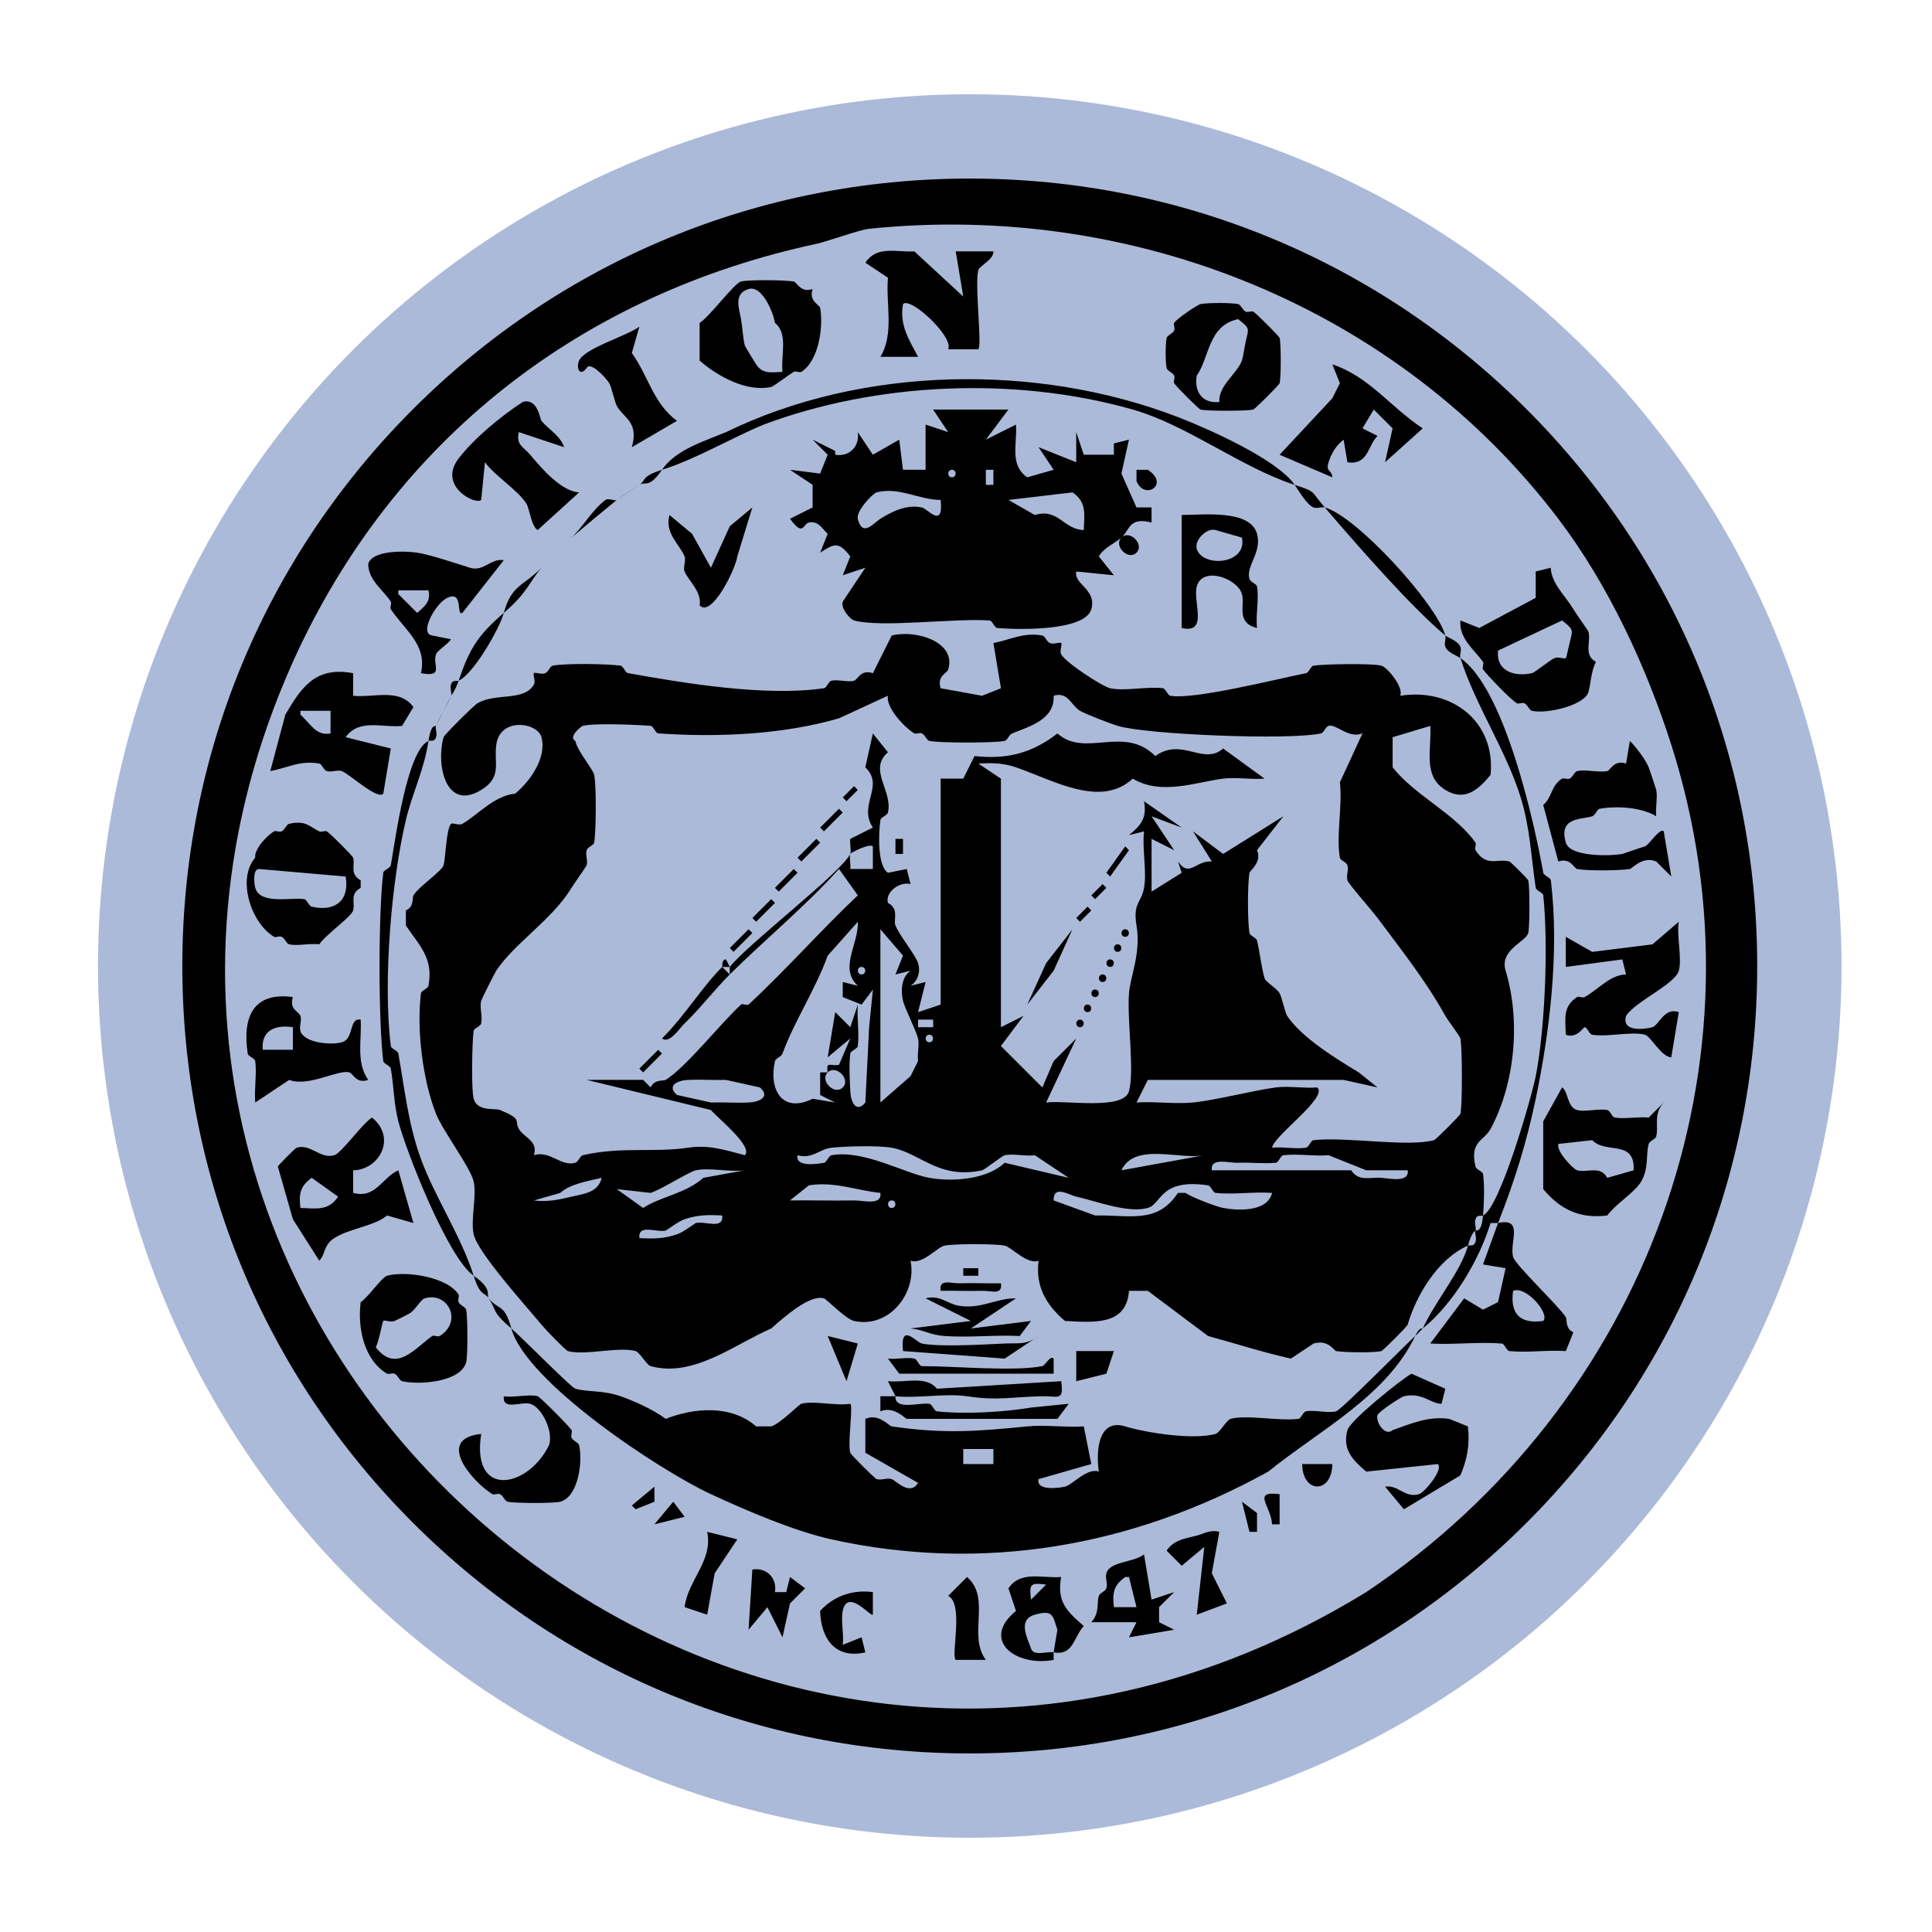 <?xml version="1.0" encoding="UTF-8"?>
<svg id="Layer_1" data-name="Layer 1" xmlns="http://www.w3.org/2000/svg" viewBox="0 0 160 160">
  <defs>
    <style>
      .cls-1 {
        fill: #abbad8;
      }
    </style>
  </defs>
  <circle class="cls-1" cx="80.312" cy="80" r="72.195"/>
  <path d="M80.312,145.212c-17.419,0-33.795-6.783-46.112-19.1-12.317-12.317-19.1-28.693-19.1-46.112s6.783-33.795,19.1-46.112c12.317-12.317,28.693-19.1,46.112-19.1s33.795,6.783,46.112,19.1c12.317,12.317,19.1,28.693,19.1,46.112s-6.783,33.795-19.1,46.112c-12.317,12.317-28.693,19.1-46.112,19.1ZM123.955,123.643c11.657-11.657,18.077-27.157,18.077-43.643s-6.42-31.985-18.078-43.643c-11.657-11.658-27.157-18.078-43.643-18.078s-31.985,6.42-43.643,18.078c-11.658,11.658-18.078,27.157-18.078,43.643s6.42,31.985,18.078,43.643c11.657,11.658,27.157,18.078,43.643,18.078s31.985-6.42,43.643-18.078Z"/>
  <g>
    <path d="M71.352,17.698c48.954-6.044,84.845,42.439,66.433,86.394-5.29,12.58-12.629,21.1-24.016,28.382C60.58,166.492-2.064,110.374,23.009,54.19c7.345-16.565,21.717-28.922,38.986-33.996,2.623-.771,6.742-2.172,9.357-2.495ZM71.976,18.946c-.806.083-3.431,1.047-4.367,1.248-19.289,4.142-34.962,16.023-43.353,34.62C-.325,109.675,60.583,164.091,113.145,131.851c23.335-15.635,33.615-44.017,25.263-70.176-2.03-6.358-5.178-13.211-9.357-18.713-13.243-17.44-35.119-26.282-57.076-24.016Z"/>
    <path d="M46.089,45.769c.211-.211.393-.404.624-.624-.203.202-.419.419-.624.624Z"/>
    <path d="M44.841,47.016c.212-.22.429-.423.624-.624-.197.199-.577.568-.624.624Z"/>
    <path d="M60.436,80.077h-.624c.029-.028-.084-.624.312-.624l.312.624Z"/>
    <path d="M60.436,80.7c-1.279,1.264-2.409,2.78-3.743,4.055-.43.411-1.25,1.725-1.871,1.248,1.852-1.828,3.361-4.323,4.99-5.926l.624.624Z"/>
    <path d="M107.219,40.154c-4.416-1.428-8.912-4.959-13.411-6.238-9.807-2.788-21.297-2.23-30.565,1.248-2.674,1.101-5.548,2.834-8.421,3.743,1.14-1.659,3.393-2.325,5.302-3.119,11.277-5.505,25.799-5.726,37.427-1.248,2.543.979,8.23,3.514,9.669,5.614Z"/>
    <path d="M40.474,107.523c-.376-.577-.686-.098-1.248-1.871,1.608,1.106,1.025,1.591,1.248,1.871Z"/>
    <path d="M41.722,50.759c.647-2.366,1.657-2.228,3.119-3.743-1.071,1.275-1.109,2.006-3.119,3.743Z"/>
    <path d="M39.227,105.652c-2.11-1.452-5.584-10.264-6.238-12.788-.386-1.489-.368-2.925-.624-4.367-.043-.239-.596-.395-.624-.624-.412-3.334-.412-12.261,0-15.595.028-.229.581-.385.624-.624.37-2.086,1.344-9.511,3.119-10.292-.364,2.423-1.347,4.34-1.871,6.55-1.163,4.904-1.923,13.24-1.248,18.713.028.229.581.385.624.624.551,3.104.816,5.833,1.871,8.733,1.126,3.093,3.33,6.392,4.367,9.669Z"/>
    <path d="M54.822,38.907c-1.109,1.613-1.36.911-1.871,1.248.589-.388.098-.687,1.871-1.248Z"/>
    <path d="M35.484,61.363c.228-1.515.591-1.173.624-1.248-.093.2.123.612,0,.936-.118.426-.456.238-.624.312Z"/>
    <path d="M36.108,60.115c.29-.667.477-.948.624-1.248-.211.431-.509,1.002-.624,1.248Z"/>
    <path d="M36.732,58.868c.21-.43.512-1.006.624-1.248-.29.667-.476.947-.624,1.248Z"/>
    <path d="M52.95,40.154c-.389.256-1.774,1.169-1.871,1.248.79-.571,1.202-.807,1.871-1.248Z"/>
    <path d="M109.715,42.026c-.268-.073-.645.116-.936,0-.542-.216-1.199-1.346-1.56-1.871,1.804.583,1.309.489,2.495,1.871Z"/>
    <path d="M37.356,57.62c.093-.2-.121-.61,0-.936.118-.426.456-.238.624-.312-.322.933-.591,1.172-.624,1.248Z"/>
    <path d="M37.979,56.373c.922-2.67,1.567-3.733,3.743-5.614-.372,1.36-2.534,5.084-3.743,5.614Z"/>
    <path d="M51.079,41.402c-1.147.931-2.832,2.338-3.743,3.119.94-.88,1.687-2.275,2.807-3.119.238-.18.775.116.936,0Z"/>
    <path d="M117.2,110.642c.391-.826.605-.584.624-.624-.034.028-.341.365-.624.624Z"/>
    <path d="M119.695,52.63c-2.844-2.365-7.295-7.475-9.98-10.604,2.644.724,9.274,8.02,9.98,10.604Z"/>
    <path d="M42.346,110.018c.935.803,4.951,4.894,5.302,4.99,1.08.297,2.25.105,3.743.624,1.112.387,2.651,1.071,3.743,1.871,2.288-.903,5.394-1.206,7.485.624h1.248c.741-.216,2.294-1.816,2.495-1.871,1.032-.283,2.864.196,4.055,0,.251.251-.234,3.205,0,4.055.041.149,2.035,2.141,2.183,2.183.396.114.891-.126,1.248,0,.367.13,1.5,1.425,2.183.312l-4.367-2.495v-2.807c1.092-.489,1.98.594,2.183.624,4.327.636,7.102.408,11.228,0,1.501-.148,3.154.104,4.678,0l.624,3.119-4.367,1.248c-.219,1.003,1.705.735,2.183.624.606-.14,1.842-1.596,2.807-1.248-.253-1.77-.028-4.415,2.183-3.743,1.698.516,5.59,1.146,7.485.624.343-.094.905-1.153,1.248-1.248,1.323-.365,3.982.202,5.614,0,.228-.028.384-.58.624-.624.759-.138,1.835.182,2.495,0,.436-.12,5.53-5.303,6.55-6.238-2.362,4.98-7.966,7.83-12.164,11.228-11.249,6.224-23.654,8.38-36.179,5.614-3.067-.677-7.045-2.382-9.98-3.743-4.22-1.956-15.312-9.273-16.53-13.723ZM82.268,119.999h-2.495v1.248h2.495v-1.248Z"/>
    <path d="M42.346,110.018c-1.661-1.426-1.151-1.39-1.871-2.495.813,1.022,1.293.38,1.871,2.495Z"/>
    <path d="M46.712,45.145c.198-.188.391-.405.624-.624-.076.065-.421.423-.624.624Z"/>
    <path d="M124.061,101.285c2.172-.471.922,1.623,1.248,2.807.187.68,3.76,4.04,4.367,4.99.109.171-.064.963.624,1.248l-.624,1.56c-1.524-.104-3.177.149-4.678,0-.227-.022-.401-.606-.624-.624-1.943-.157-3.978.111-5.926,0l2.807-3.743,1.56.936,1.248-.624.624-2.807-1.871-.312,1.248-3.431h-.624c-.934,3.072-3.1,6.709-5.614,8.733,1.041-2.264,3.174-4.758,3.743-6.862.167-.074.505.115.624-.312.12-.326-.092-.735,0-.936.034-.074.488.305.624-1.248,1.402-.617,4.032-9.839,4.367-11.54.759-3.86,1.057-10.775.624-14.971-.023-.226-.588-.389-.624-.624-.403-2.676-.46-4.925-1.248-7.485-1.187-3.858-3.767-7.673-4.99-11.54,3.664,2.521,6.13,13.661,6.862,17.778.043.239.596.395.624.624.739,5.985-.138,12.791-1.248,18.09-.762,3.642-1.736,6.761-3.119,10.292ZM127.804,109.394c.579-.579-1.414-2.934-2.495-2.495-.272,1.911.585,2.767,2.495,2.495Z"/>
    <path d="M120.943,54.502c-.326-.224-1.056-.453-1.248-.936-.116-.291.073-.667,0-.936.235.196,1.046.43,1.248.936.119.298-.08.683,0,.936Z"/>
    <path d="M45.465,46.392c.215-.221.414-.414.624-.624-.205.205-.422.42-.624.624Z"/>
    <path d="M121.566,103.157c-2.572,1.134-4.336,4.269-4.99,6.55-.043.148-2.034,2.142-2.183,2.183-.538.148-3.09.116-3.743,0-.179-.032-.637-.984-1.871-.624l-1.871,1.248c-2.245-.501-4.558-1.241-6.862-1.871l-4.99-3.743h-1.56c-.202,2.869-2.844,2.626-5.302,2.495-1.571-1.331-2.457-2.894-2.183-4.99-.955.354-2.226-1.122-2.807-1.248-.739-.16-4.252-.16-4.99,0-.581.126-1.852,1.602-2.807,1.248.546,2.671-1.774,5.635-4.678,4.99-.697-.155-2.275-1.809-2.495-1.871-1.196-.342-3.339,1.597-4.367,2.495-3.04,1.318-6.447,4.092-9.98,3.119-.343-.094-.905-1.153-1.248-1.248-1.418-.391-4.196.391-5.614,0-.166-.046-1.865-1.794-2.183-2.183-1.223-1.497-5.275-5.952-5.614-7.485-.272-1.23.269-3.129,0-4.367-.249-1.15-2.557-4.195-3.119-5.614-1.093-2.759-1.622-6.945-1.248-9.98.028-.228.58-.384.624-.624.414-2.266-.681-3.237-1.871-4.99v-1.248c.703-.315.512-1.06.624-1.248.429-.72,2.361-2.008,2.495-2.495.178-.647.224-3.031.624-3.431.117-.117.641.164.936,0,1.191-.663,2.605-2.333,4.367-2.495,1.229-1.022,2.632-2.959,2.183-4.678-.319-1.222-3.428-1.695-3.743.624-.21,1.549.504,2.67-1.248,3.743-2.919,1.788-3.761-2.038-3.119-4.367.053-.191,2.477-2.61,2.807-2.807,1.51-.899,3.863-.126,4.678-1.56.166-.292-.117-.819,0-.936.109-.109.599.14.936,0,.27-.112.405-.585.624-.624,1.165-.205,4.368-.154,5.614,0,.229.028.385.581.624.624,4.532.805,11.331,1.963,16.218,1.248.231-.034.379-.57.624-.624.568-.124,1.37.149,1.871,0,.326-.097.536-.96,1.56-.624l1.56-3.119c1.969-.506,5.376.51,4.678,2.807-.1.33-.959.536-.624,1.56l3.431.624,1.56-.624-.624-3.743c1.438-.273,2.481-.909,4.055-.624.22.04.354.511.624.624.337.14.827-.109.936,0,.117.117-.164.641,0,.936.397.712,3.42,2.667,4.055,2.807,1.194.264,3.022-.166,4.367,0,.228.028.384.58.624.624,1.911.349,8.827-1.391,11.228-1.871.242-.048.392-.59.624-.624.931-.136,4.893-.199,5.614,0,.507.14,1.87,1.801,1.56,2.495,4.3-.677,7.916,2.164,7.485,6.55-1.005,1.226-2.133,2.234-3.743,1.248-1.894-1.16-1.128-3.309-1.248-5.302l-3.119.936v2.495c1.878,2.369,5.136,3.794,6.862,6.238.091.129-.101.466,0,.624.916,1.433,1.813.662,2.807.936.106.029,1.53,1.453,1.56,1.56.132.478.132,3.889,0,4.367-.205.743-2.398,1.385-1.871,3.119,1.25,4.113.79,9.325-1.248,13.1-.539.998-1.743.997-1.248,3.119.058.247.589.393.624.624.136.901.083,2.48,0,3.431-.167.074-.505-.115-.624.312-.123.323.093.735,0,.936-.034.074-.296.035-.624,1.248ZM70.416,70.72c.104-.216-.056-.858,0-1.248l1.871-.936c-1.258-1.899,1.012-3.419-.624-4.99l.624-2.807,1.248,1.56c-1.67,1.442.42,3.19,0,4.99-.058.247-.59.394-.624.624-.171,1.166-.24,3.811.624,4.367l1.56-.312.312,1.248c-.887-.244-2.127.675-1.871,1.56.956.493.427,1.385.624,1.871.358.883,1.648,2.41,1.871,3.119.212.673.017,1.454-.624,1.871l1.248-.312-.624,2.495,1.871-.624v-18.713h1.871l.936-1.871c2.653.296,4.756-.227,6.862-1.871,2.312,2.054,5.491-.732,8.109,1.871,2.198-1.587,3.981.817,5.614-.624l3.431,2.495c-1.11.094-2.353-.139-3.431,0-2.264.292-5.128,1.413-7.485,0-2.676,2.479-6.633.099-9.669-.936-1.1-.375-1.998-.373-3.119-.312l1.871,1.248v20.585l1.871-.936-1.871,2.495,3.431,3.431.936-2.183,1.871-1.871-2.495,5.302c1.619-.213,6.42.666,6.862-.936.47-1.707-.167-5.895,0-8.109.105-1.392,1.007-3.312.624-5.614-.315-1.892.399-1.856.624-3.119.246-1.378-.172-3.218,0-4.678l-1.248.312c1.01-.82,1.494-1.431,1.248-2.807l3.119,2.183-2.495-.936,1.871,2.807-1.871-.936v4.367l2.495-1.56-.312-.936c.964,1.386,1.469-.107,2.807,0l-1.56-2.495,2.495,1.871,4.99-3.119-2.183,2.807c.436.979-.591,1.69-.624,1.871-.167.938-.167,4.051,0,4.99.042.234.562.376.624.624.224.904.367,2.25.624,3.119.095.322,1.004.817,1.248,1.248.182.323.451,1.61.624,1.871,1.21,1.825,4.215,3.645,5.926,4.678l1.56,1.248-2.807-.624h-16.218l-.936,1.871c1.524-.104,3.177.149,4.678,0,1.886-.187,4.963-.993,6.862-1.248,1.073-.144,2.323.098,3.431,0,.91.833-3.571,3.957-3.743,4.99.9-.093,1.952.14,2.807,0,.237-.039.397-.599.624-.624,2.741-.298,7.806.599,9.98,0,.149-.041,2.142-2.034,2.183-2.183.172-.624.157-5.51,0-6.238-.045-.21-1.024-1.468-1.248-1.871-1.62-2.923-3.674-5.499-5.614-8.109-.426-.573-2.412-2.828-2.495-3.119-.112-.391.118-.877,0-1.248-.083-.259-.583-.395-.624-.624-.324-1.817.231-4.308,0-6.238l1.871-4.055c-1.173.459-2.161-.805-2.807-.624-.251.07-.385.571-.624.624-2.617.583-14.489.095-16.842-.624-.576-.176-2.676-.981-3.119-1.248-.75-.452-.973-1.598-2.183-1.248.099,1.93-1.9,2.511-3.431,3.119-.266.105-.396.573-.624.624-.8.177-5.443.178-6.238,0-.222-.05-.353-.501-.624-.624-.193-.088-.489.08-.624,0-.829-.493-2.377-2.171-2.183-3.119l-4.055,1.871c-4.52,1.31-9.789,1.602-14.971,1.248-.221-.015-.4-.605-.624-.624-1.181-.099-4.72-.239-5.614,0-.163.043-1.242.935-.624,1.248.16.827,1.457,2.335,1.56,2.807.187.863.165,4.687,0,5.614-.041.229-.541.365-.624.624-.118.371.112.857,0,1.248-.033.115-.961,1.401-1.248,1.871-1.62,2.654-4.739,4.596-6.238,6.862-.151.228-1.21,2.357-1.248,2.495-.142.52.124,1.306,0,1.871-.053.245-.59.393-.624.624-.136.931-.199,4.893,0,5.614.303,1.099,1.773.766,2.183.936,1.901.785,1.152.828,1.56,1.56.409.733,1.615.968,1.248,2.183,1.313-.431,2.254.981,3.431.624.254-.077.386-.569.624-.624,3.167-.732,5.887-.196,8.733-.624,1.717-.258,3.091.211,4.678.624.743-.702-2.315-3.139-2.807-3.743l-10.292-2.495h4.678l.624.624c.308-.701,1.08-.518,1.248-.624,1.713-1.081,4.475-4.61,6.238-6.238.113-.104.512.103.624,0,3.121-2.892,5.952-6.12,9.045-9.045l-1.56-2.183c-2.807,3.114-6.079,5.803-9.045,8.733v-.624c1.583-1.967,9.238-7.821,9.98-9.357-.104.215.056.858,0,1.248h1.871v-1.871c-.276-.276-1.818.514-1.871.624ZM68.545,88.81c-.15-.97.207-.496.936-.624l.936-2.183-1.871,1.56.624-3.743,1.248,1.248.624-1.871c-.09,1.113.132,2.34,0,3.431-.028.23-.593.392-.624.624-.119.896-.047,2.169,0,3.119.05,1.014.533,1.788,1.248.936l.312-6.238.312-3.119-.936,1.248-1.56-.624v-1.248l1.248.312c-1.587-1.457.083-3.455,0-5.302l-2.495,2.807c-.989,2.747-2.8,5.502-3.743,8.109-.095.261-.571.392-.624.624-.54,2.379.608,4.358,3.119,3.119l1.871.312-1.248-.624v-1.871h.624c-.682.682.565,1.93,1.248,1.248s-.565-1.93-1.248-1.248ZM72.911,76.958v14.347l2.495-2.183.624-1.248c-.084-.598.125-1.338,0-1.871-.141-.602-1.103-2.513-1.248-3.119-.186-.782-.161-1.945.624-2.495l-1.248.312.624-1.56-1.871-2.183ZM71.352,80.077c-.405,0-.405.624,0,.624s.405-.624,0-.624ZM77.278,84.443h-1.248v.624h1.248v-.624ZM76.966,85.691c-.405,0-.405.624,0,.624s.405-.624,0-.624ZM62.931,90.057l-2.807-.624c-1.037.035-2.084-.051-3.119,0-1.011.05-1.782.524-.936,1.248l2.807.624c1.037-.035,2.084.051,3.119,0,1.011-.05,1.782-.524.936-1.248ZM88.506,97.543l-2.807-1.871c-.788.104-1.78-.154-2.495,0-.213.046-1.659,1.202-1.871,1.248-3.607.78-5.133-1.452-7.485-1.871-1.094-.195-3.799-.127-4.99,0-.985.105-1.586.962-2.807.624-.205,1.011,1.641.723,2.183.624.238-.044.386-.581.624-.624,2.673-.485,6.046,1.503,8.109,1.871,1.946.347,4.782.136,6.238-1.248l5.302,1.248ZM99.734,95.671c-2.04.4-5.765-1.096-6.862,1.248l6.862-1.248ZM100.358,96.919h11.54c.642.965,1.553.552,2.495.624.674.052,2.355.42,2.183-.624h-3.431l-3.119-1.248c-1.214.102-2.567-.147-3.743,0-.231.029-.398.602-.624.624-1.013.097-2.091-.043-3.119,0-.774.033-2.324-.477-2.183.624ZM61.683,96.919c-1.243.17-2.917-.246-4.055,0-.575.124-2.886,1.604-3.743,1.871l-2.807-.312,2.183,1.56c1.407-.934,3.509-1.181,4.99-2.495l3.431-.624ZM49.831,97.543c-1.168.28-2.591.494-3.431,1.248l-2.183.624c1.118.141,2.034-.056,3.119-.312,1.018-.24,2.204-.336,2.495-1.56ZM72.911,98.79c-2.014-.207-3.83-.969-5.926-.624l-1.56,1.248c1.76-.025,3.536.035,5.302,0,.759-.015,2.329.465,2.183-.624ZM105.348,98.79c-1.518-.113-3.189.162-4.678,0-.227-.025-.389-.589-.624-.624-4.018-.597-3.826,1.55-4.99,1.871-1.679.463-4.328-.591-5.926-.936-.567-.122-1.905-1.022-1.871.312l3.431,1.248c2.829-.067,5.135.745,6.862-1.871h.624c.583.403,2.592,1.151,3.119,1.248,1.209.222,3.656.358,4.055-1.248ZM73.847,99.414c-.405,0-.405.624,0,.624s.405-.624,0-.624ZM59.812,100.661c-1.121-.061-2.019-.063-3.119.312-.546.186-1.471.915-1.56.936-.778.18-2.305-.577-2.183.624,1.121.061,2.019.063,3.119-.312.546-.186,1.471-.915,1.56-.936.778-.18,2.305.577,2.183-.624Z"/>
    <path d="M128.428,47.016c.029,1.275,1.22,2.341,1.871,3.431.3.503,1.216,1.756,1.248,1.871.231.839-.432,1.918.624,2.495-.416.791-.419,1.781-.624,2.495-.317,1.104-3.437,1.837-4.678,1.56-.222-.05-.353-.501-.624-.624-.193-.088-.489.08-.624,0-.506-.301-2.382-2.242-2.807-2.807-.095-.126.103-.478,0-.624-.719-1.02-1.99-1.906-1.871-3.431l1.56.624,4.678-2.495v-2.183l1.248-.312ZM129.676,54.502c.046-.045.223-.875.312-1.248.267-1.123.38-1.066-.624-1.871l-5.302,2.495c-.175,1.75,1.405,2.185,2.807,1.871.234-.052,1.5-1.093,1.871-1.248.336-.14.824.109.936,0Z"/>
    <path d="M29.246,55.749v1.871c1.688.189,3.814-.671,4.99.936l-.936,1.56c-1.605.173-3.552-.639-4.678.936l3.743.936-.624,3.743c-.491.528-2.768-1.608-3.431-1.871-.338-.134-.843.115-1.248,0-.254-.072-.392-.581-.624-.624-1.572-.287-2.618.352-4.055.624l1.248-4.678c1.349-2.295,2.503-4.013,5.614-3.431ZM27.375,58.868h-2.495v.312c.827.747,1.307,1.8,2.495,1.56v-1.871Z"/>
    <path d="M29.246,96.919v1.871c1.86.515,2.398-1.277,3.743-1.871l1.248,4.367-2.183-.624c-1.043.881-3.094,1.057-4.367,1.871-.92.589-.712,1.337-1.248,1.871l-2.183-3.431-1.248-4.367c.03-.106,1.452-1.528,1.56-1.56,1.173-.346,1.946.97,3.119.624.591-.174,2.308-2.609,3.119-3.119,2.077,1.675.596,4.345-1.56,4.367ZM24.88,100.038c1.337.047,2.328.255,3.119-.936l-2.183-1.56c-.961.687-1.077,1.333-.936,2.495Z"/>
    <path d="M136.537,92.552l1.248-1.248c-.897.997-.403,1.941-.624,2.807-.062.244-.557.377-.624.624-.245.902.022,2.034-.624,3.119-.54.907-2.12,1.859-2.807,2.807-2.249.287-3.889-.486-5.302-2.183v-5.614l1.56-2.807c.518.292.395,1.639,1.248,1.871.665.181,1.738-.14,2.495,0,.239.044.389.585.624.624.855.14,1.907-.093,2.807,0ZM135.29,96.919c.134-2.59-2.294-1.312-3.431-2.495l-2.807.312c-.17.648,1.265,2.103,1.56,2.183.842.23,1.918-.431,2.495.624l2.183-.624Z"/>
    <path d="M139.032,76.334c-.196,1.19.283,3.025,0,4.055-.308,1.121-3.633,2.56-4.367,3.743-.41,1.381,1.59,1.104,2.183.936.519-.147.976-1.675,2.183-1.248l-.624,3.743c-.855-.049-1.673-1.731-2.183-1.871-1.094-.301-3.082.212-4.367,0-.238-.039-.409-.615-.624-.624-.105-.004-.634.966-1.56.624-.039-1.32-.264-2.35.936-3.119.135-.087.452.096.624,0,1.122-.624,2.132-1.862,3.431-1.871l-.312-1.248-4.678.624v-2.495l2.183,1.248,4.99-.624,2.183-1.871Z"/>
    <path d="M67.297,23.936c-.343,1.002.581,1.315.624,1.56.279,1.584-.108,4.381-1.56,5.302-.137.087-.452-.095-.624,0-.403.223-1.661,1.202-1.871,1.248-2.027.438-4.429-.87-5.926-2.183v-3.119c.851-.535,2.832-3.266,3.431-3.431.585-.161,3.648-.126,4.367,0,.244.043.557.967,1.56.624ZM64.802,30.798c-.148-1.418.495-3.155-.624-4.055-.08-.66-1.009-3.16-2.183-2.807-1.287.387-.771,1.644-.624,2.495.118.683.171,1.664.312,2.183.024.088.749,1.27.936,1.56.553.855,1.315.642,2.183.624Z"/>
    <path d="M119.695,115.008l-.312,1.248c-.909-.006-1.591-.97-3.119-.624-.211.048-2.084,1.258-2.183,1.56-.183.555.618,1.803,1.248,1.248,1.579-.564,2.976-1.173,4.678-.936l1.56.624c.173,1.583-.081,2.769-.624,4.055l-4.678,2.807-1.56-1.871c1.093-.178,1.631.966,2.807.624.45-.131,2.055-2.052,1.56-2.495l-5.926.624c-1.127-.956-1.996-1.846-1.56-3.431.226-.819,4.419-4.17,5.302-4.678l2.807,1.248Z"/>
    <path d="M23.944,68.225c1.414-.326,1.742.281,2.495.624.193.088.489-.08.624,0,.29.173,2.141,2.035,2.183,2.183.176.613-.312,1.358.624,1.871v.624c-.935.513-.448,1.259-.624,1.871-.154.537-2.339,2.064-2.807,2.807-.785-.107-1.788.158-2.495,0-.222-.05-.353-.501-.624-.624-.193-.088-.489.08-.624,0-1.914-1.139-3.093-4.807-1.56-6.55-.102-.682.952-1.822,1.56-2.183.134-.08.43.088.624,0,.27-.123.401-.573.624-.624ZM28.623,72.591l-7.173-.624c-.532-.003-.407,1.235-.312,1.56.418,1.418,2.948.768,4.055.936.231.035.377.566.624.624,1.902.444,3.156-.484,2.807-2.495Z"/>
    <path d="M99.422,25.184c.559-.12,2.569-.123,3.119,0,.222.05.353.501.624.624.193.088.489-.08.624,0,.291.173,2.142,2.034,2.183,2.183.124.45.124,3.292,0,3.743-.041.149-2.034,2.142-2.183,2.183-.478.132-3.889.132-4.367,0-.149-.041-2.01-1.892-2.183-2.183-.08-.134.088-.43,0-.624-.123-.27-.574-.402-.624-.624-.107-.477-.107-2.018,0-2.495.05-.221.5-.353.624-.624.091-.199-.079-.499,0-.624.239-.377,1.937-1.506,2.183-1.56ZM100.981,33.293c-.081-1.365,1.407-2.271,1.871-3.431.07-.173.201-1.047.312-1.56.238-1.102.407-1.062-.624-1.871-2.494.515-2.368,3.171-3.431,4.678-.224,1.282.416,2.331,1.871,2.183Z"/>
    <path d="M137.161,67.601c-1.21-.752-3.28-.873-4.678-.624-.229.041-.365.542-.624.624-.926.294-2.798.052-2.183,2.183.344,1.192,3.647,1.121,4.678.936.105-.019,1.233-.441,1.871-.624.314-.09,1.27-1.606,1.56-1.248l.624,3.743-1.248-1.248c-1.131-.476-2.001.597-2.183.624-.954.141-3.45.161-4.367,0-.244-.043-.557-.967-1.56-.624l-1.248-4.678c.749-.63.629-1.593,1.56-2.183.124-.079.425.091.624,0,.271-.124.402-.574.624-.624.718-.161,1.733.137,2.495,0,.247-.044.556-.966,1.56-.624l.312-1.871c.523.502,1.321,1.583,1.56,2.183.095.238.602,1.767.624,1.871.131.636-.083,1.486,0,2.183Z"/>
    <path d="M79.773,24.56l-.624-3.743h3.119c.051.683-1.139,1.165-1.248,1.56-.321,1.168.329,6.22,0,6.55h-2.495c.471-1.041-3.143-4.394-3.743-3.743-.306,1.734.487,2.921,1.248,4.367h-3.119c1.161-1.922.439-4.355.624-6.55l-1.871-1.248c.968-1.44,2.545-.85,4.055-.936l4.055,3.743Z"/>
    <path d="M32.053,105.652c1.549-.427,4.994.09,5.926,1.56.079.124-.091.425,0,.624.124.271.574.402.624.624.133.595.145,3.841,0,4.367-.445,1.616-3.82,1.891-5.302,1.56-.222-.05-.353-.501-.624-.624-.193-.088-.489.08-.624,0-1.908-1.136-2.455-3.787-2.183-5.926.612-.386,1.743-2.062,2.183-2.183ZM31.742,109.394c-.082.079-.361,1.72-.624,2.183,1.697,2.171,3.209.105,4.678-.936.128-.09.464.101.624,0,1.942-1.229.659-3.692-1.248-3.119-.326.098-.817,1.008-1.248,1.248-.222.124-.993.517-1.248.624-.336.141-.823-.109-.936,0Z"/>
    <path d="M46.712,37.035l-3.743-1.248c-.255,1.069.408,1.238.936,1.871.927,1.113,2.591,3.044,4.055,3.119l-3.431,3.119c-.518-.277-.669-1.75-.936-2.183-.688-1.115-2.583-2.276-3.431-3.431l-.312,3.119c-.485.457-3.618-1.168-1.871-3.431,1.33-1.724,3.498-3.489,5.302-4.678,1.251-.371,1.429,1.403,1.56,1.56.594.713,1.601,1.27,1.871,2.183Z"/>
    <path d="M41.722,46.392l-3.431,4.367c-.545.275.123-1.894-1.248-1.248-.99.467-2.369,2.972-1.248,3.119l1.56.312c-.274.422-1.125.907-1.248,1.248-.32.89.735,1.915-1.248,1.56.554-2.367-1.398-3.619-2.495-5.302-.093-.143.096-.472,0-.624-.588-.929-1.863-1.761-1.871-3.119.321-1.159,3.052-1.087,4.055-.936,1.057.16,3.231.893,4.367,1.248,1.15.359,1.725-.81,2.807-.624ZM35.484,48.887h-2.495v.312l1.56,1.56c.66-.588,1.135-.934.936-1.871Z"/>
    <path d="M114.705,38.283l.624-2.807-1.56-1.56-.936,1.56,1.248.624c-.838.833-.757,2.435-2.495,2.183l-.312-1.871c-.643.496-1.007,1.118-1.248,1.871-.26.813.273.601.312,1.248l-4.367-1.871,4.367-4.678.624-1.248-.624-1.56c3.107,1.048,4.777,3.518,7.485,5.302l-3.119,2.807Z"/>
    <path d="M24.256,82.572c-.323,1.028.458,1.157.624,1.56.138.333-.117.843,0,1.248.284.982,2.487,1.195,3.431.936,1.047-.288.55-2.059,1.56-1.871.097,1.73-.408,3.494.624,4.99-1.021.338-1.237-.53-1.56-.624-.916-.266-3.373,1.225-4.99.624l-2.807,1.871c-.096-1.109.141-2.355,0-3.431-.03-.231-.589-.39-.624-.624-.452-3.044.456-5.119,3.743-4.678ZM24.256,85.067c-1.5-.228-2.645.299-2.495,1.871h2.495v-1.871Z"/>
    <path d="M39.851,118.751c-.846,5.366,3.858,4.519,5.614.936.391-1.083-.575-3.153-1.56-3.431-.753-.212-2.306.599-2.183-.624.853.134,2.076-.201,2.807,0,.191.053,2.61,2.477,2.807,2.807.08.134-.088.43,0,.624.123.27.574.402.624.624.313,1.397-.068,4.268-1.56,4.678-.526.145-3.772.133-4.367,0-.222-.05-.353-.501-.624-.624-.193-.088-.489.08-.624,0-1.575-.938-4.827-4.595-.936-4.99Z"/>
    <path d="M52.326,37.035c.604-2.131-.689-2.392-1.248-3.431-.186-.347-.443-1.585-.624-1.871-.343-.542-1.603-1.838-1.871-1.248-.652.802-.861-.118-.624-.624.489-1.044,3.884-2.003,4.99-2.807l-.624,2.183c1.327,1.812,1.793,4.217,3.743,5.614l-3.743,2.183Z"/>
    <path d="M87.258,136.841v.624c-3.126.598-6.091-1.63-3.119-4.055l-.624-1.871c.999-1.478,2.713-.826,4.367-.936-.367,2.036.428,2.807,1.871,4.055-.875.98-.865,2.473-2.495,2.183l.312-1.871c-.386-1.14-.326-1.69-1.871-1.248-1.447.414-.617,1.927-.312,2.807.232.67,1.302.201,1.871.312ZM86.635,131.227c-1.314-.161-1.408-.067-1.248,1.248l1.248-1.248Z"/>
    <path d="M95.368,132.474l1.871-.624-1.248,1.248v1.248l1.248.624-3.743.624.624-1.248h-3.743c.717-.793.429-1.599.624-2.183.082-.246.53-.37.624-.624.13-.35-.115-.849,0-1.248.287-.999,2.214-.867,3.119-1.56l.624,3.743ZM94.12,133.098l-.624-2.495h-.312c-.962.687-1.077,1.333-.936,2.495h1.871Z"/>
    <path d="M100.981,126.86l-.624,3.431,1.248,2.495-2.495.936.624-5.614-1.871,1.56-1.248-1.248c.607-.916,1.55-.997,2.495-1.248.566-.15,1.109-.516,1.871-.312Z"/>
    <path d="M81.644,137.465h-2.495c-.412-.412.691-4.638-.624-5.302l1.56-1.56c2.024,1.734.039,4.838,1.56,6.862Z"/>
    <path d="M64.178,131.851h.936l.312-1.248,1.248.936-1.248,1.248-.624,2.807-1.248-2.495-1.56,1.871.312-4.99c1.186-.193,2.069.728,1.871,1.871Z"/>
    <path d="M61.059,127.484l-1.871,2.807-.624,3.431-1.871-.624c.289-2.264,2.376-3.856,1.871-6.238l2.495.624Z"/>
    <path d="M72.287,131.851v1.871c-.175.205-2.103-2.228-2.495-.312-.167.813.11,1.922,0,2.807l1.56-.624.312,1.248c-2.448.571-3.686-1.091-3.743-3.431,1.157-1.267,2.72-1.773,4.367-1.56Z"/>
    <path d="M110.338,121.246c-.019,2.477-2.476,2.477-2.495,0h2.495Z"/>
    <path d="M105.972,123.741v2.495h-.624c-.086-1.525-1.717-2.786.624-2.495Z"/>
    <polygon points="56.693 125.613 54.198 126.237 55.757 124.365 56.693 125.613"/>
    <polygon points="104.1 126.86 103.477 126.86 102.853 124.365 104.1 125.301 104.1 126.86"/>
    <polygon points="54.198 124.365 52.638 124.989 52.326 124.677 54.198 123.118 54.198 124.365"/>
    <path d="M92.872,44.521c-.488.427-1.512.881-1.871,1.56l1.248,1.56-3.119-.312c-.232,1.057,1.717,1.475,1.248,3.119-.524,1.838-6.067,1.704-7.797,1.56-.224-.019-.403-.609-.624-.624-2.962-.203-8.946.618-11.228,0-.323-.087-1.131-1.024-.936-1.56l1.871-2.807-1.871.624.624-1.56c-.966-1.246-1.291-1.085-2.495-.312l.624-1.56c-.468-.427-.753-1.092-1.56-.936-.468.091-.448,1.234-1.56-.312l1.871-.936v-1.871l-1.871-1.248,2.495.312.624-1.56-1.248-1.248,1.871.936v.312c1.099.197,2.047-.618,1.871-1.871l1.248,1.871,2.183-1.248.312,2.495h1.871v-3.743l1.871.624-1.248-1.871h6.238l-1.871,2.495,2.495-1.248c.121,1.577-.562,3.339.936,4.367l2.183-.624-1.248-1.871,3.119,1.248v-2.495l.624,1.871h2.495v-.936l1.248-.312-.624,2.807,1.248,2.807h1.248v1.248c-1.904-.478-1.789.63-2.495,1.248.682-.682,1.93.565,1.248,1.248s-1.93-.565-1.248-1.248ZM78.837,38.907c-.405,0-.405.624,0,.624s.405-.624,0-.624ZM82.268,40.154v-1.248h-.624v1.248h.624ZM77.901,41.402c-1.766.003-3.51-1.114-5.302-.624-.339.093-1.712,1.554-1.56,2.183.385,1.593,1.314.344,1.871,0,1.055-.651,2.184-1.192,3.431-.936.477.098,1.81,1.829,1.56-.624ZM89.753,43.897c.041-1.294.269-2.318-.936-3.119l-5.302.624,2.183,1.248c1.972-.589,2.345,1.192,4.055,1.248Z"/>
    <path d="M97.863,42.65c1.782-.007,5.677-.476,6.238,1.56.427,1.55-.949,2.672-.624,3.743.078.257.583.394.624.624.182,1.022-.124,2.346,0,3.431-1.772-.428-.978-1.883-1.248-2.807-.386-1.323-3.289-2.344-3.743-.624-.336,1.273.988,3.938-1.248,3.431v-9.357ZM102.853,44.521l-2.183-.624c-.723-.22-1.782.84-1.56,1.56.488,1.577,4.202,1.294,3.743-.936Z"/>
    <path d="M62.307,42.026l-1.248,4.055c-.102.941-2.11,5.123-3.119,4.055.211-1.098-.939-2.067-1.248-2.807-.146-.35.143-.883,0-1.248-.381-.972-1.68-1.927-1.248-3.431l1.871,1.56,1.56,2.807,1.56-3.431,1.871-1.56Z"/>
    <path d="M74.159,115.632l-.624-1.248c1.418.148,3.155-.495,4.055.624l10.292-.624c.244,1.695-.274,1.218-1.56,1.248-2.85.066-3.639.38-6.238,0-1.806-.264-4.051.188-5.926,0-.057,1.205,1.961.496,2.807.624.235.035.397.599.624.624,2.374.258,5.605.059,7.797-.312l3.119-.312-.936,1.248h-12.476c-.122,0-1.056-1.1-2.183-.624v-1.248h1.248Z"/>
    <path d="M86.011,110.642l-2.807,1.871-8.421-.624c-.253-2.456,1.094-.716,1.56-.624,1.51.3,5.103.08,6.862,0,1.142-.052,1.787.141,2.807-.624Z"/>
    <path d="M84.139,107.523l-3.743,2.495,4.99-.624-.936,1.248c-2.066-.105-4.178.147-6.238,0-1.225-.087-1.724-.522-2.807-.624l4.99-.624-3.743-1.871c1.192-.318,1.805.478,2.807.624,1.854.27,2.976-.631,4.678-.624Z"/>
    <path d="M86.323,113.137c.21-.042.68-.935.936-.624v1.248h-12.788l-.936-1.248c.697.083,1.547-.132,2.183,0,.246.051.417.624.624.624,2.712,0,7.662.46,9.98,0Z"/>
    <polygon points="71.04 111.266 70.104 114.385 68.545 110.642 71.04 111.266"/>
    <polygon points="92.249 111.889 91.625 113.761 89.13 114.385 89.13 111.889 92.249 111.889"/>
    <path d="M82.892,106.275c.156,1.033-.84.599-1.56.624-1.142.039-2.294-.027-3.431,0-.156-1.033.84-.599,1.56-.624,1.142-.039,2.294.027,3.431,0Z"/>
    <path d="M94.12,38.907h.936c1.861,1.22-.285,2.562-.936.936v-.936Z"/>
    <rect x="79.773" y="105.028" width="1.248" height=".624"/>
    <polygon points="88.818 76.958 87.258 80.388 85.075 83.195 86.635 79.765 88.818 76.958"/>
    <polygon points="93.184 70.096 93.496 70.408 91.937 72.591 91.625 72.279 93.184 70.096"/>
    <rect x="74.159" y="69.472" width=".624" height="1.248"/>
    <rect x="69.754" y="65.509" width="1.323" height=".441" transform="translate(-25.853 69.043) rotate(-45)"/>
    <path d="M90.065,83.195c.405,0,.405.624,0,.624s-.405-.624,0-.624Z"/>
    <path d="M89.442,84.443c.405,0,.405.624,0,.624s-.405-.624,0-.624Z"/>
    <path d="M90.689,81.948c.405,0,.405.624,0,.624s-.405-.624,0-.624Z"/>
    <rect x="52.783" y="87.653" width="2.205" height=".441" transform="translate(-46.353 63.841) rotate(-45)"/>
    <path d="M91.313,80.7c.405,0,.405.624,0,.624s-.405-.624,0-.624Z"/>
    <path d="M91.937,79.453c.405,0,.405.624,0,.624s-.405-.624,0-.624Z"/>
    <rect x="67.754" y="67.692" width="2.205" height=".441" transform="translate(-27.854 68.58) rotate(-45)"/>
    <path d="M92.56,78.205c.405,0,.405.624,0,.624s-.405-.624,0-.624Z"/>
    <rect x="60.269" y="77.673" width="2.205" height=".441" transform="translate(-37.104 66.21) rotate(-45)"/>
    <path d="M93.184,76.958c.405,0,.405.624,0,.624s-.405-.624,0-.624Z"/>
    <rect x="89.092" y="75.49" width="1.323" height=".441" transform="translate(-27.247 85.64) rotate(-45)"/>
    <rect x="62.14" y="75.178" width="2.205" height=".441" transform="translate(-34.791 66.803) rotate(-45)"/>
    <rect x="90.339" y="73.618" width="1.323" height=".441" transform="translate(-25.558 85.974) rotate(-45)"/>
    <rect x="64.011" y="72.683" width="2.205" height=".441" transform="translate(-32.479 67.395) rotate(-45)"/>
    <rect x="65.883" y="70.187" width="2.205" height=".441" transform="translate(-30.166 67.988) rotate(-45)"/>
  </g>
</svg>
